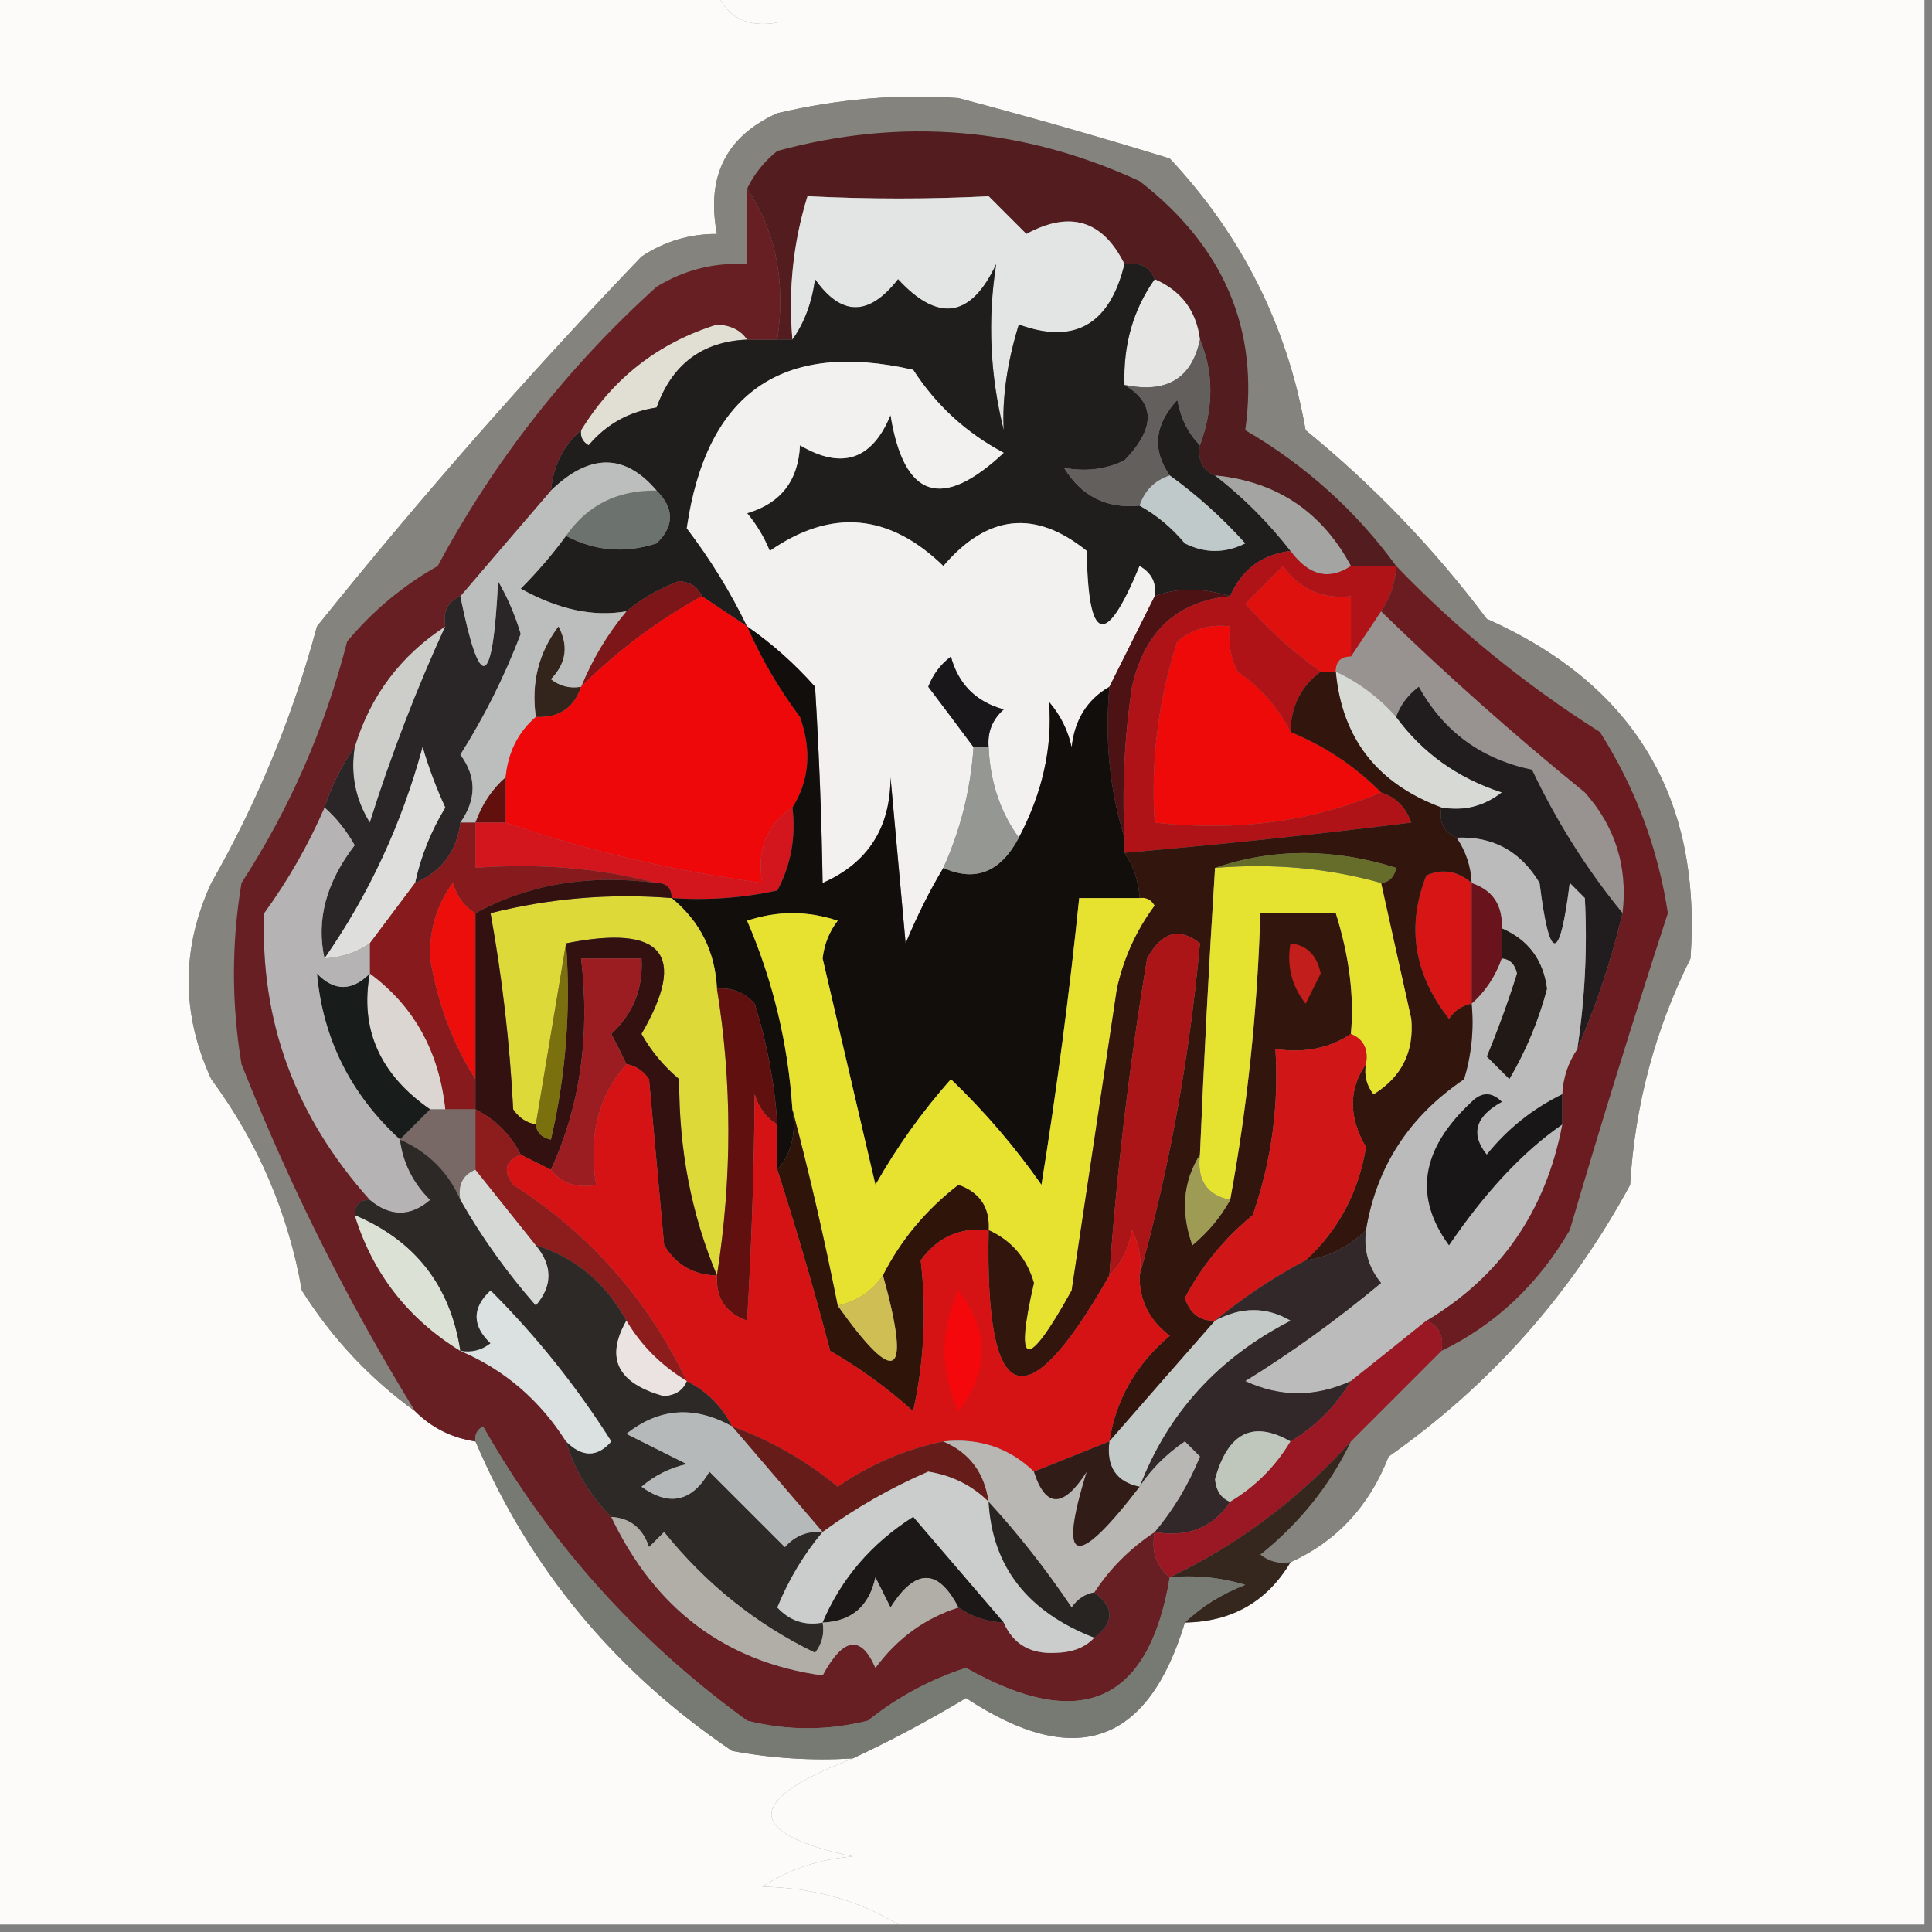 <?xml version="1.0" encoding="UTF-8"?>
<!DOCTYPE svg PUBLIC "-//W3C//DTD SVG 1.1//EN" "http://www.w3.org/Graphics/SVG/1.1/DTD/svg11.dtd">
<svg xmlns="http://www.w3.org/2000/svg" version="1.1" width="128px" height="128px" style="shape-rendering:geometricPrecision; text-rendering:geometricPrecision; image-rendering:optimizeQuality; fill-rule:evenodd; clip-rule:evenodd" xmlns:xlink="http://www.w3.org/1999/xlink">
<rect width="100%" height="100%" fill="#808080" stroke="none"/>
<g><path style="opacity:1" fill="#fcfbf9" d="M -0.5,-0.5 C 15.5,-0.5 31.5,-0.5 47.5,-0.5C 48.183,1.176 49.517,1.843 51.5,1.5C 51.5,3.5 51.5,5.5 51.5,7.5C 48.107,9.026 46.774,11.693 47.5,15.5C 45.692,15.491 44.025,15.991 42.5,17C 34.961,24.87 27.794,33.037 21,41.5C 19.406,47.445 17.073,53.112 14,58.5C 12,62.833 12,67.167 14,71.5C 17.098,75.697 19.098,80.363 20,85.5C 22,88.666 24.5,91.332 27.5,93.5C 28.605,94.6 29.938,95.267 31.5,95.5C 35.101,103.944 40.768,110.778 48.5,116C 51.146,116.497 53.813,116.664 56.5,116.5C 49.312,119.276 49.312,121.442 56.5,123C 54.285,123.17 52.285,123.837 50.5,125C 53.851,125.057 56.851,125.891 59.5,127.5C 39.5,127.5 19.5,127.5 -0.5,127.5C -0.5,84.833 -0.5,42.167 -0.5,-0.5 Z"/></g>
<g><path style="opacity:1" fill="#fcfbf9" d="M 47.5,-0.5 C 74.167,-0.5 100.833,-0.5 127.5,-0.5C 127.5,42.167 127.5,84.833 127.5,127.5C 104.833,127.5 82.167,127.5 59.5,127.5C 56.851,125.891 53.851,125.057 50.5,125C 52.285,123.837 54.285,123.17 56.5,123C 49.312,121.442 49.312,119.276 56.5,116.5C 59.026,115.319 61.526,113.986 64,112.5C 71.219,117.262 76.052,115.595 78.5,107.5C 81.615,107.445 83.948,106.112 85.5,103.5C 88.552,102.12 90.718,99.786 92,96.5C 98.732,91.767 104.065,85.767 108,78.5C 108.314,73.226 109.647,68.226 112,63.5C 112.759,52.852 108.259,45.352 98.5,41C 95.019,36.352 91.019,32.185 86.5,28.5C 85.294,21.621 82.294,15.621 77.5,10.5C 72.869,9.075 68.202,7.742 63.5,6.5C 59.551,6.213 55.551,6.547 51.5,7.5C 51.5,5.5 51.5,3.5 51.5,1.5C 49.517,1.843 48.183,1.176 47.5,-0.5 Z"/></g>
<g><path style="opacity:1" fill="#85837d" d="M 85.5,103.5 C 84.761,103.631 84.094,103.464 83.5,103C 86.118,100.894 88.118,98.394 89.5,95.5C 91.5,93.5 93.5,91.5 95.5,89.5C 99.072,87.766 101.905,85.099 104,81.5C 106.057,74.493 108.224,67.493 110.5,60.5C 109.843,56.186 108.343,52.186 106,48.5C 101.021,45.348 96.521,41.681 92.5,37.5C 89.835,33.839 86.502,30.839 82.5,28.5C 83.435,21.843 81.101,16.343 75.5,12C 67.755,8.426 59.755,7.759 51.5,10C 50.62,10.708 49.953,11.542 49.5,12.5C 49.5,14.167 49.5,15.833 49.5,17.5C 47.345,17.372 45.345,17.872 43.5,19C 37.581,24.351 32.747,30.517 29,37.5C 26.708,38.79 24.708,40.456 23,42.5C 21.525,48.252 19.191,53.585 16,58.5C 15.333,62.5 15.333,66.5 16,70.5C 19.171,78.522 23.004,86.188 27.5,93.5C 24.5,91.332 22,88.666 20,85.5C 19.098,80.363 17.098,75.697 14,71.5C 12,67.167 12,62.833 14,58.5C 17.073,53.112 19.406,47.445 21,41.5C 27.794,33.037 34.961,24.87 42.5,17C 44.025,15.991 45.692,15.491 47.5,15.5C 46.774,11.693 48.107,9.026 51.5,7.5C 55.551,6.547 59.551,6.213 63.5,6.5C 68.202,7.742 72.869,9.075 77.5,10.5C 82.294,15.621 85.294,21.621 86.5,28.5C 91.019,32.185 95.019,36.352 98.5,41C 108.259,45.352 112.759,52.852 112,63.5C 109.647,68.226 108.314,73.226 108,78.5C 104.065,85.767 98.732,91.767 92,96.5C 90.718,99.786 88.552,102.12 85.5,103.5 Z"/></g>
<g><path style="opacity:1" fill="#531c1f" d="M 92.5,37.5 C 91.5,37.5 90.5,37.5 89.5,37.5C 87.565,33.897 84.565,31.897 80.5,31.5C 79.662,31.158 79.328,30.492 79.5,29.5C 80.417,26.995 80.417,24.662 79.5,22.5C 79.262,20.596 78.262,19.262 76.5,18.5C 76.158,17.662 75.492,17.328 74.5,17.5C 73.065,14.595 70.898,13.928 68,15.5C 67.167,14.667 66.333,13.833 65.5,13C 61.602,13.203 57.602,13.203 53.5,13C 52.55,16.057 52.216,19.223 52.5,22.5C 52.167,22.5 51.833,22.5 51.5,22.5C 52.069,18.671 51.402,15.337 49.5,12.5C 49.953,11.542 50.62,10.708 51.5,10C 59.755,7.759 67.755,8.426 75.5,12C 81.101,16.343 83.435,21.843 82.5,28.5C 86.502,30.839 89.835,33.839 92.5,37.5 Z"/></g>
<g><path style="opacity:1" fill="#e2e5e3" d="M 74.5,17.5 C 73.522,21.515 71.188,22.848 67.5,21.5C 66.722,24.033 66.388,26.366 66.5,28.5C 65.589,24.834 65.422,21.168 66,17.5C 64.33,21.057 62.164,21.391 59.5,18.5C 57.575,20.973 55.742,20.973 54,18.5C 53.79,20.058 53.29,21.392 52.5,22.5C 52.216,19.223 52.55,16.057 53.5,13C 57.602,13.203 61.602,13.203 65.5,13C 66.333,13.833 67.167,14.667 68,15.5C 70.898,13.928 73.065,14.595 74.5,17.5 Z"/></g>
<g><path style="opacity:1" fill="#e6e6e5" d="M 76.5,18.5 C 78.262,19.262 79.262,20.596 79.5,22.5C 78.952,25.084 77.285,26.084 74.5,25.5C 74.409,22.848 75.076,20.515 76.5,18.5 Z"/></g>
<g><path style="opacity:1" fill="#e1ded4" d="M 49.5,22.5 C 46.532,22.626 44.532,24.126 43.5,27C 41.671,27.273 40.171,28.107 39,29.5C 38.601,29.272 38.435,28.938 38.5,28.5C 40.624,25.043 43.624,22.709 47.5,21.5C 48.416,21.543 49.083,21.876 49.5,22.5 Z"/></g>
<g><path style="opacity:1" fill="#201d1d" d="M 74.5,17.5 C 75.492,17.328 76.158,17.662 76.5,18.5C 75.076,20.515 74.409,22.848 74.5,25.5C 76.554,26.712 76.554,28.379 74.5,30.5C 73.284,31.096 71.951,31.263 70.5,31C 71.653,32.883 73.319,33.716 75.5,33.5C 76.627,34.122 77.627,34.955 78.5,36C 79.833,36.667 81.167,36.667 82.5,36C 80.963,34.293 79.296,32.793 77.5,31.5C 76.314,29.806 76.481,28.139 78,26.5C 78.232,27.738 78.732,28.738 79.5,29.5C 79.328,30.492 79.662,31.158 80.5,31.5C 82.36,32.939 84.027,34.605 85.5,36.5C 83.596,36.738 82.262,37.738 81.5,39.5C 79.64,38.928 77.973,38.928 76.5,39.5C 76.631,38.624 76.297,37.957 75.5,37.5C 73.252,42.96 72.085,42.627 72,36.5C 68.587,33.744 65.421,34.077 62.5,37.5C 58.901,34.008 55.068,33.675 51,36.5C 50.626,35.584 50.126,34.75 49.5,34C 51.723,33.348 52.89,31.848 53,29.5C 55.776,31.14 57.776,30.473 59,27.5C 59.889,33.015 62.389,33.849 66.5,30C 64.024,28.691 62.024,26.858 60.5,24.5C 51.804,22.526 46.804,26.026 45.5,35C 47.07,37.059 48.403,39.226 49.5,41.5C 48.5,40.833 47.5,40.167 46.5,39.5C 46.265,38.903 45.765,38.57 45,38.5C 43.697,38.978 42.531,39.645 41.5,40.5C 39.318,40.886 36.984,40.386 34.5,39C 35.636,37.855 36.636,36.688 37.5,35.5C 39.402,36.511 41.402,36.678 43.5,36C 44.684,34.855 44.684,33.688 43.5,32.5C 41.391,30.024 39.057,30.024 36.5,32.5C 36.66,30.847 37.326,29.514 38.5,28.5C 38.435,28.938 38.601,29.272 39,29.5C 40.171,28.107 41.671,27.273 43.5,27C 44.532,24.126 46.532,22.626 49.5,22.5C 50.167,22.5 50.833,22.5 51.5,22.5C 51.833,22.5 52.167,22.5 52.5,22.5C 53.29,21.392 53.79,20.058 54,18.5C 55.742,20.973 57.575,20.973 59.5,18.5C 62.164,21.391 64.33,21.057 66,17.5C 65.422,21.168 65.589,24.834 66.5,28.5C 66.388,26.366 66.722,24.033 67.5,21.5C 71.188,22.848 73.522,21.515 74.5,17.5 Z"/></g>
<g><path style="opacity:1" fill="#625f5d" d="M 79.5,22.5 C 80.417,24.662 80.417,26.995 79.5,29.5C 78.732,28.738 78.232,27.738 78,26.5C 76.481,28.139 76.314,29.806 77.5,31.5C 76.5,31.833 75.833,32.5 75.5,33.5C 73.319,33.716 71.653,32.883 70.5,31C 71.951,31.263 73.284,31.096 74.5,30.5C 76.554,28.379 76.554,26.712 74.5,25.5C 77.285,26.084 78.952,25.084 79.5,22.5 Z"/></g>
<g><path style="opacity:1" fill="#6c726d" d="M 43.5,32.5 C 44.684,33.688 44.684,34.855 43.5,36C 41.402,36.678 39.402,36.511 37.5,35.5C 38.911,33.461 40.911,32.461 43.5,32.5 Z"/></g>
<g><path style="opacity:1" fill="#c0c9c9" d="M 77.5,31.5 C 79.296,32.793 80.963,34.293 82.5,36C 81.167,36.667 79.833,36.667 78.5,36C 77.627,34.955 76.627,34.122 75.5,33.5C 75.833,32.5 76.5,31.833 77.5,31.5 Z"/></g>
<g><path style="opacity:1" fill="#a4a4a3" d="M 80.5,31.5 C 84.565,31.897 87.565,33.897 89.5,37.5C 88.038,38.471 86.705,38.138 85.5,36.5C 84.027,34.605 82.36,32.939 80.5,31.5 Z"/></g>
<g><path style="opacity:1" fill="#df110e" d="M 89.5,43.5 C 88.833,43.5 88.5,43.833 88.5,44.5C 88.167,44.5 87.833,44.5 87.5,44.5C 85.75,43.258 84.083,41.758 82.5,40C 83.333,39.167 84.167,38.333 85,37.5C 86.11,39.037 87.61,39.703 89.5,39.5C 89.5,40.833 89.5,42.167 89.5,43.5 Z"/></g>
<g><path style="opacity:1" fill="#7d1618" d="M 46.5,39.5 C 43.526,41.147 40.86,43.147 38.5,45.5C 39.248,43.667 40.248,42.001 41.5,40.5C 42.531,39.645 43.697,38.978 45,38.5C 45.765,38.57 46.265,38.903 46.5,39.5 Z"/></g>
<g><path style="opacity:1" fill="#f2f1f0" d="M 76.5,39.5 C 75.5,41.5 74.5,43.5 73.5,45.5C 72.034,46.347 71.2,47.68 71,49.5C 70.751,48.376 70.251,47.376 69.5,46.5C 69.74,49.507 69.074,52.507 67.5,55.5C 66.262,53.786 65.595,51.786 65.5,49.5C 65.414,48.504 65.748,47.671 66.5,47C 64.667,46.5 63.5,45.333 63,43.5C 62.308,44.025 61.808,44.692 61.5,45.5C 62.524,46.852 63.524,48.185 64.5,49.5C 64.307,52.309 63.64,54.975 62.5,57.5C 61.59,59.019 60.757,60.685 60,62.5C 59.667,58.833 59.333,55.167 59,51.5C 58.996,54.852 57.496,57.185 54.5,58.5C 54.437,54.287 54.271,49.954 54,45.5C 52.629,43.959 51.129,42.625 49.5,41.5C 48.403,39.226 47.07,37.059 45.5,35C 46.804,26.026 51.804,22.526 60.5,24.5C 62.024,26.858 64.024,28.691 66.5,30C 62.389,33.849 59.889,33.015 59,27.5C 57.776,30.473 55.776,31.14 53,29.5C 52.89,31.848 51.723,33.348 49.5,34C 50.126,34.75 50.626,35.584 51,36.5C 55.068,33.675 58.901,34.008 62.5,37.5C 65.421,34.077 68.587,33.744 72,36.5C 72.085,42.627 73.252,42.96 75.5,37.5C 76.297,37.957 76.631,38.624 76.5,39.5 Z"/></g>
<g><path style="opacity:1" fill="#4c1214" d="M 81.5,39.5 C 77.989,39.837 75.822,41.837 75,45.5C 74.502,48.817 74.335,52.15 74.5,55.5C 73.521,52.375 73.187,49.042 73.5,45.5C 74.5,43.5 75.5,41.5 76.5,39.5C 77.973,38.928 79.64,38.928 81.5,39.5 Z"/></g>
<g><path style="opacity:1" fill="#989391" d="M 91.5,40.5 C 95.773,44.658 100.273,48.658 105,52.5C 107.023,54.769 107.856,57.436 107.5,60.5C 105.137,57.618 103.137,54.451 101.5,51C 98.134,50.295 95.634,48.462 94,45.5C 93.283,46.044 92.783,46.711 92.5,47.5C 91.363,46.211 90.03,45.211 88.5,44.5C 88.5,43.833 88.833,43.5 89.5,43.5C 90.167,42.5 90.833,41.5 91.5,40.5 Z"/></g>
<g><path style="opacity:1" fill="#cdcec9" d="M 29.5,41.5 C 27.588,45.671 25.921,50.004 24.5,54.5C 23.548,52.955 23.215,51.288 23.5,49.5C 24.529,46.109 26.529,43.443 29.5,41.5 Z"/></g>
<g><path style="opacity:1" fill="#33241c" d="M 38.5,45.5 C 38.027,46.906 37.027,47.573 35.5,47.5C 35.181,45.249 35.681,43.249 37,41.5C 37.684,42.784 37.517,43.95 36.5,45C 37.094,45.464 37.761,45.631 38.5,45.5 Z"/></g>
<g><path style="opacity:1" fill="#191719" d="M 65.5,49.5 C 65.167,49.5 64.833,49.5 64.5,49.5C 63.524,48.185 62.524,46.852 61.5,45.5C 61.808,44.692 62.308,44.025 63,43.5C 63.5,45.333 64.667,46.5 66.5,47C 65.748,47.671 65.414,48.504 65.5,49.5 Z"/></g>
<g><path style="opacity:1" fill="#2a2627" d="M 30.5,54.5 C 30.262,56.404 29.262,57.738 27.5,58.5C 27.877,56.742 28.544,55.075 29.5,53.5C 28.902,52.205 28.402,50.872 28,49.5C 26.612,54.605 24.445,59.271 21.5,63.5C 20.939,60.96 21.605,58.46 23.5,56C 22.934,55.005 22.267,54.172 21.5,53.5C 21.989,52.005 22.655,50.672 23.5,49.5C 23.215,51.288 23.548,52.955 24.5,54.5C 25.921,50.004 27.588,45.671 29.5,41.5C 29.328,40.508 29.662,39.842 30.5,39.5C 31.816,45.981 32.649,45.648 33,38.5C 33.638,39.609 34.138,40.775 34.5,42C 33.422,44.822 32.089,47.488 30.5,50C 31.58,51.455 31.58,52.955 30.5,54.5 Z"/></g>
<g><path style="opacity:1" fill="#bcbebe" d="M 43.5,32.5 C 40.911,32.461 38.911,33.461 37.5,35.5C 36.636,36.688 35.636,37.855 34.5,39C 36.984,40.386 39.318,40.886 41.5,40.5C 40.248,42.001 39.248,43.667 38.5,45.5C 37.761,45.631 37.094,45.464 36.5,45C 37.517,43.95 37.684,42.784 37,41.5C 35.681,43.249 35.181,45.249 35.5,47.5C 34.326,48.514 33.66,49.847 33.5,51.5C 32.599,52.291 31.932,53.291 31.5,54.5C 31.167,54.5 30.833,54.5 30.5,54.5C 31.58,52.955 31.58,51.455 30.5,50C 32.089,47.488 33.422,44.822 34.5,42C 34.138,40.775 33.638,39.609 33,38.5C 32.649,45.648 31.816,45.981 30.5,39.5C 32.471,37.192 34.471,34.858 36.5,32.5C 39.057,30.024 41.391,30.024 43.5,32.5 Z"/></g>
<g><path style="opacity:1" fill="#d6d9d4" d="M 88.5,44.5 C 90.03,45.211 91.363,46.211 92.5,47.5C 94.247,49.883 96.58,51.55 99.5,52.5C 98.311,53.429 96.978,53.762 95.5,53.5C 91.241,51.917 88.908,48.917 88.5,44.5 Z"/></g>
<g><path style="opacity:1" fill="#ed0a09" d="M 85.5,48.5 C 87.754,49.415 89.754,50.748 91.5,52.5C 86.944,54.442 81.944,55.108 76.5,54.5C 76.234,50.395 76.734,46.395 78,42.5C 79.011,41.663 80.178,41.33 81.5,41.5C 81.35,42.552 81.517,43.552 82,44.5C 83.55,45.591 84.717,46.924 85.5,48.5 Z"/></g>
<g><path style="opacity:1" fill="#ee080a" d="M 46.5,39.5 C 47.5,40.167 48.5,40.833 49.5,41.5C 50.412,43.595 51.579,45.595 53,47.5C 53.789,49.712 53.623,51.712 52.5,53.5C 50.787,54.635 50.12,56.302 50.5,58.5C 44.478,57.678 38.812,56.345 33.5,54.5C 33.5,53.5 33.5,52.5 33.5,51.5C 33.66,49.847 34.326,48.514 35.5,47.5C 37.027,47.573 38.027,46.906 38.5,45.5C 40.86,43.147 43.526,41.147 46.5,39.5 Z"/></g>
<g><path style="opacity:1" fill="#62100e" d="M 33.5,51.5 C 33.5,52.5 33.5,53.5 33.5,54.5C 32.833,54.5 32.167,54.5 31.5,54.5C 31.932,53.291 32.599,52.291 33.5,51.5 Z"/></g>
<g><path style="opacity:1" fill="#af1317" d="M 85.5,36.5 C 86.705,38.138 88.038,38.471 89.5,37.5C 90.5,37.5 91.5,37.5 92.5,37.5C 92.443,38.609 92.11,39.609 91.5,40.5C 90.833,41.5 90.167,42.5 89.5,43.5C 89.5,42.167 89.5,40.833 89.5,39.5C 87.61,39.703 86.11,39.037 85,37.5C 84.167,38.333 83.333,39.167 82.5,40C 84.083,41.758 85.75,43.258 87.5,44.5C 86.194,45.467 85.527,46.801 85.5,48.5C 84.717,46.924 83.55,45.591 82,44.5C 81.517,43.552 81.35,42.552 81.5,41.5C 80.178,41.33 79.011,41.663 78,42.5C 76.734,46.395 76.234,50.395 76.5,54.5C 81.944,55.108 86.944,54.442 91.5,52.5C 92.478,52.811 93.144,53.478 93.5,54.5C 87.164,55.291 80.83,55.958 74.5,56.5C 74.5,56.167 74.5,55.833 74.5,55.5C 74.335,52.15 74.502,48.817 75,45.5C 75.822,41.837 77.989,39.837 81.5,39.5C 82.262,37.738 83.596,36.738 85.5,36.5 Z"/></g>
<g><path style="opacity:1" fill="#211d1e" d="M 107.5,60.5 C 106.735,63.67 105.735,66.67 104.5,69.5C 105.005,66.159 105.172,62.825 105,59.5C 104.667,59.167 104.333,58.833 104,58.5C 103.333,63.833 102.667,63.833 102,58.5C 100.736,56.393 98.903,55.393 96.5,55.5C 95.662,55.158 95.328,54.492 95.5,53.5C 96.978,53.762 98.311,53.429 99.5,52.5C 96.58,51.55 94.247,49.883 92.5,47.5C 92.783,46.711 93.283,46.044 94,45.5C 95.634,48.462 98.134,50.295 101.5,51C 103.137,54.451 105.137,57.618 107.5,60.5 Z"/></g>
<g><path style="opacity:1" fill="#d3161d" d="M 52.5,53.5 C 52.739,55.467 52.406,57.3 51.5,59C 49.19,59.497 46.857,59.663 44.5,59.5C 44.5,58.833 44.167,58.5 43.5,58.5C 39.702,57.517 35.702,57.183 31.5,57.5C 31.5,56.5 31.5,55.5 31.5,54.5C 32.167,54.5 32.833,54.5 33.5,54.5C 38.812,56.345 44.478,57.678 50.5,58.5C 50.12,56.302 50.787,54.635 52.5,53.5 Z"/></g>
<g><path style="opacity:1" fill="#dededc" d="M 27.5,58.5 C 26.5,59.833 25.5,61.167 24.5,62.5C 23.609,63.11 22.609,63.443 21.5,63.5C 24.445,59.271 26.612,54.605 28,49.5C 28.402,50.872 28.902,52.205 29.5,53.5C 28.544,55.075 27.877,56.742 27.5,58.5 Z"/></g>
<g><path style="opacity:1" fill="#861a1d" d="M 30.5,54.5 C 30.833,54.5 31.167,54.5 31.5,54.5C 31.5,55.5 31.5,56.5 31.5,57.5C 35.702,57.183 39.702,57.517 43.5,58.5C 39.029,57.911 35.029,58.577 31.5,60.5C 30.778,60.083 30.278,59.416 30,58.5C 28.936,59.944 28.436,61.611 28.5,63.5C 28.997,66.47 29.997,69.137 31.5,71.5C 31.5,72.167 31.5,72.833 31.5,73.5C 30.833,73.5 30.167,73.5 29.5,73.5C 29.087,69.662 27.421,66.662 24.5,64.5C 24.5,63.833 24.5,63.167 24.5,62.5C 25.5,61.167 26.5,59.833 27.5,58.5C 29.262,57.738 30.262,56.404 30.5,54.5 Z"/></g>
<g><path style="opacity:1" fill="#d81515" d="M 97.5,58.5 C 97.5,61.167 97.5,63.833 97.5,66.5C 96.883,66.611 96.383,66.944 96,67.5C 93.67,64.535 93.17,61.368 94.5,58C 95.577,57.53 96.577,57.697 97.5,58.5 Z"/></g>
<g><path style="opacity:1" fill="#6a1c21" d="M 92.5,37.5 C 96.521,41.681 101.021,45.348 106,48.5C 108.343,52.186 109.843,56.186 110.5,60.5C 108.224,67.493 106.057,74.493 104,81.5C 101.905,85.099 99.072,87.766 95.5,89.5C 95.672,88.508 95.338,87.842 94.5,87.5C 99.407,84.576 102.407,80.243 103.5,74.5C 103.5,73.833 103.5,73.167 103.5,72.5C 103.557,71.391 103.89,70.391 104.5,69.5C 105.735,66.67 106.735,63.67 107.5,60.5C 107.856,57.436 107.023,54.769 105,52.5C 100.273,48.658 95.773,44.658 91.5,40.5C 92.11,39.609 92.443,38.609 92.5,37.5 Z"/></g>
<g><path style="opacity:1" fill="#120e0b" d="M 49.5,41.5 C 51.129,42.625 52.629,43.959 54,45.5C 54.271,49.954 54.437,54.287 54.5,58.5C 57.496,57.185 58.996,54.852 59,51.5C 59.333,55.167 59.667,58.833 60,62.5C 60.757,60.685 61.59,59.019 62.5,57.5C 64.619,58.455 66.285,57.788 67.5,55.5C 69.074,52.507 69.74,49.507 69.5,46.5C 70.251,47.376 70.751,48.376 71,49.5C 71.2,47.68 72.034,46.347 73.5,45.5C 73.187,49.042 73.521,52.375 74.5,55.5C 74.5,55.833 74.5,56.167 74.5,56.5C 75.11,57.391 75.443,58.391 75.5,59.5C 74.167,59.5 72.833,59.5 71.5,59.5C 70.85,65.848 70.017,72.182 69,78.5C 67.237,75.98 65.237,73.647 63,71.5C 61.088,73.657 59.421,75.991 58,78.5C 56.834,73.506 55.667,68.506 54.5,63.5C 54.608,62.558 54.941,61.725 55.5,61C 53.5,60.333 51.5,60.333 49.5,61C 51.216,64.983 52.216,69.15 52.5,73.5C 52.768,75.099 52.434,76.432 51.5,77.5C 51.5,76.5 51.5,75.5 51.5,74.5C 51.322,71.784 50.822,69.117 50,66.5C 49.329,65.748 48.496,65.414 47.5,65.5C 47.385,63.053 46.385,61.053 44.5,59.5C 46.857,59.663 49.19,59.497 51.5,59C 52.406,57.3 52.739,55.467 52.5,53.5C 53.623,51.712 53.789,49.712 53,47.5C 51.579,45.595 50.412,43.595 49.5,41.5 Z"/></g>
<g><path style="opacity:1" fill="#949792" d="M 64.5,49.5 C 64.833,49.5 65.167,49.5 65.5,49.5C 65.595,51.786 66.262,53.786 67.5,55.5C 66.285,57.788 64.619,58.455 62.5,57.5C 63.64,54.975 64.307,52.309 64.5,49.5 Z"/></g>
<g><path style="opacity:1" fill="#69131d" d="M 97.5,58.5 C 98.906,58.973 99.573,59.973 99.5,61.5C 99.5,62.167 99.5,62.833 99.5,63.5C 99.068,64.71 98.401,65.71 97.5,66.5C 97.5,63.833 97.5,61.167 97.5,58.5 Z"/></g>
<g><path style="opacity:1" fill="#201916" d="M 99.5,61.5 C 101.246,62.249 102.246,63.583 102.5,65.5C 101.946,67.61 101.112,69.61 100,71.5C 99.5,71 99,70.5 98.5,70C 99.24,68.215 99.907,66.382 100.5,64.5C 100.376,63.893 100.043,63.56 99.5,63.5C 99.5,62.833 99.5,62.167 99.5,61.5 Z"/></g>
<g><path style="opacity:1" fill="#eb0e0a" d="M 31.5,60.5 C 31.5,64.167 31.5,67.833 31.5,71.5C 29.997,69.137 28.997,66.47 28.5,63.5C 28.436,61.611 28.936,59.944 30,58.5C 30.278,59.416 30.778,60.083 31.5,60.5 Z"/></g>
<g><path style="opacity:1" fill="#babbba" d="M 96.5,55.5 C 98.903,55.393 100.736,56.393 102,58.5C 102.667,63.833 103.333,63.833 104,58.5C 104.333,58.833 104.667,59.167 105,59.5C 105.172,62.825 105.005,66.159 104.5,69.5C 103.89,70.391 103.557,71.391 103.5,72.5C 101.539,73.46 99.873,74.793 98.5,76.5C 97.406,75.132 97.74,73.965 99.5,73C 98.833,72.333 98.167,72.333 97.5,73C 94.142,76.116 93.642,79.282 96,82.5C 98.429,78.937 100.929,76.27 103.5,74.5C 102.407,80.243 99.407,84.576 94.5,87.5C 92.809,88.864 91.142,90.197 89.5,91.5C 87.144,92.575 84.811,92.575 82.5,91.5C 85.595,89.588 88.595,87.421 91.5,85C 90.663,83.989 90.33,82.822 90.5,81.5C 91.193,77.289 93.36,73.955 97,71.5C 97.493,69.866 97.66,68.199 97.5,66.5C 98.401,65.71 99.068,64.71 99.5,63.5C 100.043,63.56 100.376,63.893 100.5,64.5C 99.907,66.382 99.24,68.215 98.5,70C 99,70.5 99.5,71 100,71.5C 101.112,69.61 101.946,67.61 102.5,65.5C 102.246,63.583 101.246,62.249 99.5,61.5C 99.573,59.973 98.906,58.973 97.5,58.5C 97.443,57.391 97.11,56.391 96.5,55.5 Z"/></g>
<g><path style="opacity:1" fill="#dcd939" d="M 44.5,59.5 C 46.385,61.053 47.385,63.053 47.5,65.5C 48.51,71.731 48.51,78.064 47.5,84.5C 45.802,80.457 44.969,76.123 45,71.5C 43.978,70.646 43.145,69.646 42.5,68.5C 45.578,63.219 43.911,61.219 37.5,62.5C 36.833,66.5 36.167,70.5 35.5,74.5C 34.883,74.389 34.383,74.056 34,73.5C 33.774,69.113 33.274,64.779 32.5,60.5C 36.445,59.509 40.445,59.176 44.5,59.5 Z"/></g>
<g><path style="opacity:1" fill="#e7e22f" d="M 75.5,59.5 C 75.938,59.435 76.272,59.601 76.5,60C 75.283,61.648 74.45,63.481 74,65.5C 73,72.167 72,78.833 71,85.5C 68.023,90.86 67.19,90.693 68.5,85C 68.022,83.358 67.022,82.191 65.5,81.5C 65.585,80.005 64.918,79.005 63.5,78.5C 61.348,80.162 59.682,82.162 58.5,84.5C 57.778,85.551 56.778,86.218 55.5,86.5C 54.608,82.025 53.608,77.692 52.5,73.5C 52.216,69.15 51.216,64.983 49.5,61C 51.5,60.333 53.5,60.333 55.5,61C 54.941,61.725 54.608,62.558 54.5,63.5C 55.667,68.506 56.834,73.506 58,78.5C 59.421,75.991 61.088,73.657 63,71.5C 65.237,73.647 67.237,75.98 69,78.5C 70.017,72.182 70.85,65.848 71.5,59.5C 72.833,59.5 74.167,59.5 75.5,59.5 Z"/></g>
<g><path style="opacity:1" fill="#dcd6d3" d="M 24.5,64.5 C 27.421,66.662 29.087,69.662 29.5,73.5C 29.167,73.5 28.833,73.5 28.5,73.5C 25.167,71.186 23.834,68.186 24.5,64.5 Z"/></g>
<g><path style="opacity:1" fill="#341111" d="M 43.5,58.5 C 44.167,58.5 44.5,58.833 44.5,59.5C 40.445,59.176 36.445,59.509 32.5,60.5C 33.274,64.779 33.774,69.113 34,73.5C 34.383,74.056 34.883,74.389 35.5,74.5C 35.56,75.043 35.893,75.376 36.5,75.5C 37.492,71.217 37.826,66.884 37.5,62.5C 43.911,61.219 45.578,63.219 42.5,68.5C 43.145,69.646 43.978,70.646 45,71.5C 44.969,76.123 45.802,80.457 47.5,84.5C 45.983,84.489 44.816,83.823 44,82.5C 43.667,78.833 43.333,75.167 43,71.5C 42.617,70.944 42.117,70.611 41.5,70.5C 41.196,69.85 40.863,69.183 40.5,68.5C 41.95,67.15 42.617,65.484 42.5,63.5C 41.167,63.5 39.833,63.5 38.5,63.5C 39.103,68.619 38.436,73.285 36.5,77.5C 35.833,77.167 35.167,76.833 34.5,76.5C 33.833,75.167 32.833,74.167 31.5,73.5C 31.5,72.833 31.5,72.167 31.5,71.5C 31.5,67.833 31.5,64.167 31.5,60.5C 35.029,58.577 39.029,57.911 43.5,58.5 Z"/></g>
<g><path style="opacity:1" fill="#7b700e" d="M 37.5,62.5 C 37.826,66.884 37.492,71.217 36.5,75.5C 35.893,75.376 35.56,75.043 35.5,74.5C 36.167,70.5 36.833,66.5 37.5,62.5 Z"/></g>
<g><path style="opacity:1" fill="#9c1d21" d="M 41.5,70.5 C 39.631,72.635 38.964,75.302 39.5,78.5C 38.209,78.737 37.209,78.404 36.5,77.5C 38.436,73.285 39.103,68.619 38.5,63.5C 39.833,63.5 41.167,63.5 42.5,63.5C 42.617,65.484 41.95,67.15 40.5,68.5C 40.863,69.183 41.196,69.85 41.5,70.5 Z"/></g>
<g><path style="opacity:1" fill="#181c1a" d="M 24.5,64.5 C 23.834,68.186 25.167,71.186 28.5,73.5C 27.833,74.167 27.167,74.833 26.5,75.5C 23.228,72.498 21.395,68.832 21,64.5C 22.145,65.684 23.312,65.684 24.5,64.5 Z"/></g>
<g><path style="opacity:1" fill="#611010" d="M 47.5,65.5 C 48.496,65.414 49.329,65.748 50,66.5C 50.822,69.117 51.322,71.784 51.5,74.5C 50.778,74.082 50.278,73.416 50,72.5C 49.959,77.557 49.792,82.557 49.5,87.5C 48.081,86.995 47.415,85.995 47.5,84.5C 48.51,78.064 48.51,71.731 47.5,65.5 Z"/></g>
<g><path style="opacity:1" fill="#786966" d="M 28.5,73.5 C 28.833,73.5 29.167,73.5 29.5,73.5C 30.167,73.5 30.833,73.5 31.5,73.5C 31.5,74.833 31.5,76.167 31.5,77.5C 30.662,77.842 30.328,78.508 30.5,79.5C 29.717,77.672 28.384,76.339 26.5,75.5C 27.167,74.833 27.833,74.167 28.5,73.5 Z"/></g>
<g><path style="opacity:1" fill="#32150d" d="M 87.5,44.5 C 87.833,44.5 88.167,44.5 88.5,44.5C 88.908,48.917 91.241,51.917 95.5,53.5C 95.328,54.492 95.662,55.158 96.5,55.5C 97.11,56.391 97.443,57.391 97.5,58.5C 96.577,57.697 95.577,57.53 94.5,58C 93.17,61.368 93.67,64.535 96,67.5C 96.383,66.944 96.883,66.611 97.5,66.5C 97.66,68.199 97.493,69.866 97,71.5C 93.36,73.955 91.193,77.289 90.5,81.5C 89.395,82.6 88.062,83.267 86.5,83.5C 88.673,81.508 90.006,79.008 90.5,76C 89.34,74.002 89.34,72.169 90.5,70.5C 90.369,71.239 90.536,71.906 91,72.5C 92.859,71.355 93.693,69.688 93.5,67.5C 92.828,64.488 92.161,61.488 91.5,58.5C 92.043,58.44 92.376,58.107 92.5,57.5C 88.351,56.191 84.351,56.191 80.5,57.5C 80.1,63.829 79.767,70.162 79.5,76.5C 78.377,78.288 78.211,80.288 79,82.5C 80.045,81.627 80.878,80.627 81.5,79.5C 82.636,73.359 83.303,67.026 83.5,60.5C 85.167,60.5 86.833,60.5 88.5,60.5C 89.397,63.36 89.73,66.027 89.5,68.5C 88.081,69.451 86.415,69.784 84.5,69.5C 84.737,73.273 84.237,76.94 83,80.5C 81.108,82.054 79.608,83.888 78.5,86C 78.836,87.03 79.503,87.53 80.5,87.5C 78.138,90.192 75.804,92.859 73.5,95.5C 73.933,92.715 75.266,90.381 77.5,88.5C 76.147,87.476 75.48,86.143 75.5,84.5C 77.471,77.4 78.804,70.067 79.5,62.5C 78.132,61.406 76.965,61.74 76,63.5C 74.838,70.47 74.005,77.47 73.5,84.5C 67.927,94.303 65.26,93.303 65.5,81.5C 67.022,82.191 68.022,83.358 68.5,85C 67.19,90.693 68.023,90.86 71,85.5C 72,78.833 73,72.167 74,65.5C 74.45,63.481 75.283,61.648 76.5,60C 76.272,59.601 75.938,59.435 75.5,59.5C 75.443,58.391 75.11,57.391 74.5,56.5C 80.83,55.958 87.164,55.291 93.5,54.5C 93.144,53.478 92.478,52.811 91.5,52.5C 89.754,50.748 87.754,49.415 85.5,48.5C 85.527,46.801 86.194,45.467 87.5,44.5 Z"/></g>
<g><path style="opacity:1" fill="#ac1517" d="M 75.5,84.5 C 75.65,83.448 75.483,82.448 75,81.5C 74.768,82.737 74.268,83.737 73.5,84.5C 74.005,77.47 74.838,70.47 76,63.5C 76.965,61.74 78.132,61.406 79.5,62.5C 78.804,70.067 77.471,77.4 75.5,84.5 Z"/></g>
<g><path style="opacity:1" fill="#e5e330" d="M 80.5,57.5 C 84.371,57.185 88.038,57.518 91.5,58.5C 92.161,61.488 92.828,64.488 93.5,67.5C 93.693,69.688 92.859,71.355 91,72.5C 90.536,71.906 90.369,71.239 90.5,70.5C 90.672,69.508 90.338,68.842 89.5,68.5C 89.73,66.027 89.397,63.36 88.5,60.5C 86.833,60.5 85.167,60.5 83.5,60.5C 83.303,67.026 82.636,73.359 81.5,79.5C 79.952,79.179 79.285,78.179 79.5,76.5C 79.767,70.162 80.1,63.829 80.5,57.5 Z"/></g>
<g><path style="opacity:1" fill="#c21e1c" d="M 85.5,62.5 C 86.586,62.62 87.253,63.287 87.5,64.5C 87.167,65.167 86.833,65.833 86.5,66.5C 85.571,65.311 85.238,63.978 85.5,62.5 Z"/></g>
<g><path style="opacity:1" fill="#666d2a" d="M 80.5,57.5 C 84.351,56.191 88.351,56.191 92.5,57.5C 92.376,58.107 92.043,58.44 91.5,58.5C 88.038,57.518 84.371,57.185 80.5,57.5 Z"/></g>
<g><path style="opacity:1" fill="#181617" d="M 103.5,72.5 C 103.5,73.167 103.5,73.833 103.5,74.5C 100.929,76.27 98.429,78.937 96,82.5C 93.642,79.282 94.142,76.116 97.5,73C 98.167,72.333 98.833,72.333 99.5,73C 97.74,73.965 97.406,75.132 98.5,76.5C 99.873,74.793 101.539,73.46 103.5,72.5 Z"/></g>
<g><path style="opacity:1" fill="#b5b3b3" d="M 21.5,53.5 C 22.267,54.172 22.934,55.005 23.5,56C 21.605,58.46 20.939,60.96 21.5,63.5C 22.609,63.443 23.609,63.11 24.5,62.5C 24.5,63.167 24.5,63.833 24.5,64.5C 23.312,65.684 22.145,65.684 21,64.5C 21.395,68.832 23.228,72.498 26.5,75.5C 26.703,77.044 27.37,78.378 28.5,79.5C 27.192,80.626 25.858,80.626 24.5,79.5C 19.559,73.983 17.226,67.65 17.5,60.5C 19.098,58.302 20.431,55.969 21.5,53.5 Z"/></g>
<g><path style="opacity:1" fill="#d01617" d="M 89.5,68.5 C 90.338,68.842 90.672,69.508 90.5,70.5C 89.34,72.169 89.34,74.002 90.5,76C 90.006,79.008 88.673,81.508 86.5,83.5C 84.322,84.657 82.322,85.99 80.5,87.5C 79.503,87.53 78.836,87.03 78.5,86C 79.608,83.888 81.108,82.054 83,80.5C 84.237,76.94 84.737,73.273 84.5,69.5C 86.415,69.784 88.081,69.451 89.5,68.5 Z"/></g>
<g><path style="opacity:1" fill="#2f1509" d="M 52.5,73.5 C 53.608,77.692 54.608,82.025 55.5,86.5C 59.385,91.969 60.385,91.302 58.5,84.5C 59.682,82.162 61.348,80.162 63.5,78.5C 64.918,79.005 65.585,80.005 65.5,81.5C 63.61,81.296 62.11,81.963 61,83.5C 61.395,86.865 61.228,90.198 60.5,93.5C 58.807,91.973 56.973,90.64 55,89.5C 53.939,85.454 52.772,81.454 51.5,77.5C 52.434,76.432 52.768,75.099 52.5,73.5 Z"/></g>
<g><path style="opacity:1" fill="#9d9b54" d="M 79.5,76.5 C 79.285,78.179 79.952,79.179 81.5,79.5C 80.878,80.627 80.045,81.627 79,82.5C 78.211,80.288 78.377,78.288 79.5,76.5 Z"/></g>
<g><path style="opacity:1" fill="#681f23" d="M 49.5,12.5 C 51.402,15.337 52.069,18.671 51.5,22.5C 50.833,22.5 50.167,22.5 49.5,22.5C 49.083,21.876 48.416,21.543 47.5,21.5C 43.624,22.709 40.624,25.043 38.5,28.5C 37.326,29.514 36.66,30.847 36.5,32.5C 34.471,34.858 32.471,37.192 30.5,39.5C 29.662,39.842 29.328,40.508 29.5,41.5C 26.529,43.443 24.529,46.109 23.5,49.5C 22.655,50.672 21.989,52.005 21.5,53.5C 20.431,55.969 19.098,58.302 17.5,60.5C 17.226,67.65 19.559,73.983 24.5,79.5C 23.833,79.5 23.5,79.833 23.5,80.5C 24.694,84.363 27.027,87.363 30.5,89.5C 33.424,90.753 35.757,92.753 37.5,95.5C 38.075,97.411 39.075,99.078 40.5,100.5C 43.42,106.618 48.087,110.118 54.5,111C 55.876,108.457 57.043,108.291 58,110.5C 59.451,108.536 61.284,107.203 63.5,106.5C 64.391,107.11 65.391,107.443 66.5,107.5C 67.134,108.947 68.301,109.613 70,109.5C 71.07,109.472 71.903,109.139 72.5,108.5C 73.833,107.5 73.833,106.5 72.5,105.5C 73.533,103.915 74.866,102.581 76.5,101.5C 76.263,102.791 76.596,103.791 77.5,104.5C 76.114,112.809 71.614,114.809 64,110.5C 61.61,111.278 59.443,112.445 57.5,114C 54.833,114.667 52.167,114.667 49.5,114C 42.216,108.72 36.382,102.22 32,94.5C 31.601,94.728 31.435,95.062 31.5,95.5C 29.938,95.267 28.605,94.6 27.5,93.5C 23.004,86.188 19.171,78.522 16,70.5C 15.333,66.5 15.333,62.5 16,58.5C 19.191,53.585 21.525,48.252 23,42.5C 24.708,40.456 26.708,38.79 29,37.5C 32.747,30.517 37.581,24.351 43.5,19C 45.345,17.872 47.345,17.372 49.5,17.5C 49.5,15.833 49.5,14.167 49.5,12.5 Z"/></g>
<g><path style="opacity:1" fill="#d6d8d6" d="M 31.5,77.5 C 32.833,79.167 34.167,80.833 35.5,82.5C 36.626,83.858 36.626,85.192 35.5,86.5C 33.578,84.313 31.912,81.98 30.5,79.5C 30.328,78.508 30.662,77.842 31.5,77.5 Z"/></g>
<g><path style="opacity:1" fill="#8d1c1d" d="M 31.5,73.5 C 32.833,74.167 33.833,75.167 34.5,76.5C 33.475,76.897 33.308,77.563 34,78.5C 39.064,81.731 42.897,86.064 45.5,91.5C 43.806,90.473 42.472,89.139 41.5,87.5C 40.107,84.983 38.107,83.316 35.5,82.5C 34.167,80.833 32.833,79.167 31.5,77.5C 31.5,76.167 31.5,74.833 31.5,73.5 Z"/></g>
<g><path style="opacity:1" fill="#dbe1d5" d="M 23.5,80.5 C 27.514,82.195 29.847,85.195 30.5,89.5C 27.027,87.363 24.694,84.363 23.5,80.5 Z"/></g>
<g><path style="opacity:1" fill="#322829" d="M 90.5,81.5 C 90.33,82.822 90.663,83.989 91.5,85C 88.595,87.421 85.595,89.588 82.5,91.5C 84.811,92.575 87.144,92.575 89.5,91.5C 88.5,93.167 87.167,94.5 85.5,95.5C 83.012,94.082 81.346,94.916 80.5,98C 80.57,98.765 80.903,99.265 81.5,99.5C 80.365,101.213 78.698,101.88 76.5,101.5C 77.74,100.027 78.74,98.36 79.5,96.5C 79.167,96.167 78.833,95.833 78.5,95.5C 77.265,96.34 76.265,97.34 75.5,98.5C 77.368,93.626 80.701,89.96 85.5,87.5C 83.905,86.566 82.239,86.566 80.5,87.5C 82.322,85.99 84.322,84.657 86.5,83.5C 88.062,83.267 89.395,82.6 90.5,81.5 Z"/></g>
<g><path style="opacity:1" fill="#2c2927" d="M 26.5,75.5 C 28.384,76.339 29.717,77.672 30.5,79.5C 31.912,81.98 33.578,84.313 35.5,86.5C 36.626,85.192 36.626,83.858 35.5,82.5C 38.107,83.316 40.107,84.983 41.5,87.5C 40.082,89.988 40.916,91.654 44,92.5C 44.765,92.43 45.265,92.097 45.5,91.5C 46.833,92.167 47.833,93.167 48.5,94.5C 46,93.11 43.667,93.277 41.5,95C 42.833,95.667 44.167,96.333 45.5,97C 44.376,97.249 43.376,97.749 42.5,98.5C 44.347,99.83 45.847,99.497 47,97.5C 48.667,99.167 50.333,100.833 52,102.5C 52.671,101.748 53.504,101.414 54.5,101.5C 53.26,102.973 52.26,104.64 51.5,106.5C 52.325,107.386 53.325,107.719 54.5,107.5C 54.631,108.239 54.464,108.906 54,109.5C 50.112,107.621 46.779,104.955 44,101.5C 43.667,101.833 43.333,102.167 43,102.5C 42.583,101.244 41.75,100.577 40.5,100.5C 39.075,99.078 38.075,97.411 37.5,95.5C 38.575,96.562 39.575,96.562 40.5,95.5C 38.213,91.878 35.547,88.545 32.5,85.5C 31.269,86.651 31.269,87.817 32.5,89C 31.906,89.464 31.239,89.631 30.5,89.5C 29.847,85.195 27.514,82.195 23.5,80.5C 23.5,79.833 23.833,79.5 24.5,79.5C 25.858,80.626 27.192,80.626 28.5,79.5C 27.37,78.378 26.703,77.044 26.5,75.5 Z"/></g>
<g><path style="opacity:1" fill="#ebe2e2" d="M 41.5,87.5 C 42.472,89.139 43.806,90.473 45.5,91.5C 45.265,92.097 44.765,92.43 44,92.5C 40.916,91.654 40.082,89.988 41.5,87.5 Z"/></g>
<g><path style="opacity:1" fill="#dbe1e0" d="M 37.5,95.5 C 35.757,92.753 33.424,90.753 30.5,89.5C 31.239,89.631 31.906,89.464 32.5,89C 31.269,87.817 31.269,86.651 32.5,85.5C 35.547,88.545 38.213,91.878 40.5,95.5C 39.575,96.562 38.575,96.562 37.5,95.5 Z"/></g>
<g><path style="opacity:1" fill="#c2c9c6" d="M 75.5,98.5 C 73.952,98.179 73.285,97.179 73.5,95.5C 75.804,92.859 78.138,90.192 80.5,87.5C 82.239,86.566 83.905,86.566 85.5,87.5C 80.701,89.96 77.368,93.626 75.5,98.5 Z"/></g>
<g><path style="opacity:1" fill="#d51314" d="M 41.5,70.5 C 42.117,70.611 42.617,70.944 43,71.5C 43.333,75.167 43.667,78.833 44,82.5C 44.816,83.823 45.983,84.489 47.5,84.5C 47.415,85.995 48.081,86.995 49.5,87.5C 49.792,82.557 49.959,77.557 50,72.5C 50.278,73.416 50.778,74.082 51.5,74.5C 51.5,75.5 51.5,76.5 51.5,77.5C 52.772,81.454 53.939,85.454 55,89.5C 56.973,90.64 58.807,91.973 60.5,93.5C 61.228,90.198 61.395,86.865 61,83.5C 62.11,81.963 63.61,81.296 65.5,81.5C 65.26,93.303 67.927,94.303 73.5,84.5C 74.268,83.737 74.768,82.737 75,81.5C 75.483,82.448 75.65,83.448 75.5,84.5C 75.48,86.143 76.147,87.476 77.5,88.5C 75.266,90.381 73.933,92.715 73.5,95.5C 71.833,96.167 70.167,96.833 68.5,97.5C 66.858,95.919 64.858,95.252 62.5,95.5C 59.972,96.023 57.639,97.023 55.5,98.5C 53.436,96.785 51.102,95.452 48.5,94.5C 47.833,93.167 46.833,92.167 45.5,91.5C 42.897,86.064 39.064,81.731 34,78.5C 33.308,77.563 33.475,76.897 34.5,76.5C 35.167,76.833 35.833,77.167 36.5,77.5C 37.209,78.404 38.209,78.737 39.5,78.5C 38.964,75.302 39.631,72.635 41.5,70.5 Z"/></g>
<g><path style="opacity:1" fill="#f5080c" d="M 63.5,85.5 C 65.543,88.216 65.543,90.882 63.5,93.5C 62.271,90.801 62.271,88.135 63.5,85.5 Z"/></g>
<g><path style="opacity:1" fill="#cebe53" d="M 58.5,84.5 C 60.385,91.302 59.385,91.969 55.5,86.5C 56.778,86.218 57.778,85.551 58.5,84.5 Z"/></g>
<g><path style="opacity:1" fill="#661d1a" d="M 48.5,94.5 C 51.102,95.452 53.436,96.785 55.5,98.5C 57.639,97.023 59.972,96.023 62.5,95.5C 64.229,96.236 65.229,97.57 65.5,99.5C 64.406,98.418 63.073,97.752 61.5,97.5C 59.014,98.576 56.681,99.909 54.5,101.5C 52.5,99.167 50.5,96.833 48.5,94.5 Z"/></g>
<g><path style="opacity:1" fill="#bfc7bc" d="M 85.5,95.5 C 84.5,97.167 83.167,98.5 81.5,99.5C 80.903,99.265 80.57,98.765 80.5,98C 81.346,94.916 83.012,94.082 85.5,95.5 Z"/></g>
<g><path style="opacity:1" fill="#b6b9ba" d="M 48.5,94.5 C 50.5,96.833 52.5,99.167 54.5,101.5C 53.504,101.414 52.671,101.748 52,102.5C 50.333,100.833 48.667,99.167 47,97.5C 45.847,99.497 44.347,99.83 42.5,98.5C 43.376,97.749 44.376,97.249 45.5,97C 44.167,96.333 42.833,95.667 41.5,95C 43.667,93.277 46,93.11 48.5,94.5 Z"/></g>
<g><path style="opacity:1" fill="#991823" d="M 94.5,87.5 C 95.338,87.842 95.672,88.508 95.5,89.5C 93.5,91.5 91.5,93.5 89.5,95.5C 85.991,99.368 81.991,102.368 77.5,104.5C 76.596,103.791 76.263,102.791 76.5,101.5C 78.698,101.88 80.365,101.213 81.5,99.5C 83.167,98.5 84.5,97.167 85.5,95.5C 87.167,94.5 88.5,93.167 89.5,91.5C 91.142,90.197 92.809,88.864 94.5,87.5 Z"/></g>
<g><path style="opacity:1" fill="#36271e" d="M 89.5,95.5 C 88.118,98.394 86.118,100.894 83.5,103C 84.094,103.464 84.761,103.631 85.5,103.5C 83.948,106.112 81.615,107.445 78.5,107.5C 79.6,106.442 80.934,105.608 82.5,105C 80.866,104.506 79.199,104.34 77.5,104.5C 81.991,102.368 85.991,99.368 89.5,95.5 Z"/></g>
<g><path style="opacity:1" fill="#b8b7b4" d="M 62.5,95.5 C 64.858,95.252 66.858,95.919 68.5,97.5C 69.279,99.927 70.445,99.927 72,97.5C 70.079,103.698 71.246,104.032 75.5,98.5C 76.265,97.34 77.265,96.34 78.5,95.5C 78.833,95.833 79.167,96.167 79.5,96.5C 78.74,98.36 77.74,100.027 76.5,101.5C 74.866,102.581 73.533,103.915 72.5,105.5C 71.883,105.611 71.383,105.944 71,106.5C 69.303,103.98 67.469,101.647 65.5,99.5C 65.229,97.57 64.229,96.236 62.5,95.5 Z"/></g>
<g><path style="opacity:1" fill="#311c18" d="M 73.5,95.5 C 73.285,97.179 73.952,98.179 75.5,98.5C 71.246,104.032 70.079,103.698 72,97.5C 70.445,99.927 69.279,99.927 68.5,97.5C 70.167,96.833 71.833,96.167 73.5,95.5 Z"/></g>
<g><path style="opacity:1" fill="#cbcdcc" d="M 65.5,99.5 C 65.74,103.783 68.073,106.783 72.5,108.5C 71.903,109.139 71.07,109.472 70,109.5C 68.301,109.613 67.134,108.947 66.5,107.5C 64.523,105.186 62.523,102.853 60.5,100.5C 57.734,102.259 55.734,104.593 54.5,107.5C 53.325,107.719 52.325,107.386 51.5,106.5C 52.26,104.64 53.26,102.973 54.5,101.5C 56.681,99.909 59.014,98.576 61.5,97.5C 63.073,97.752 64.406,98.418 65.5,99.5 Z"/></g>
<g><path style="opacity:1" fill="#1c1817" d="M 66.5,107.5 C 65.391,107.443 64.391,107.11 63.5,106.5C 62.15,103.894 60.65,103.894 59,106.5C 58.667,105.833 58.333,105.167 58,104.5C 57.578,106.426 56.411,107.426 54.5,107.5C 55.734,104.593 57.734,102.259 60.5,100.5C 62.523,102.853 64.523,105.186 66.5,107.5 Z"/></g>
<g><path style="opacity:1" fill="#282421" d="M 65.5,99.5 C 67.469,101.647 69.303,103.98 71,106.5C 71.383,105.944 71.883,105.611 72.5,105.5C 73.833,106.5 73.833,107.5 72.5,108.5C 68.073,106.783 65.74,103.783 65.5,99.5 Z"/></g>
<g><path style="opacity:1" fill="#b1ada7" d="M 40.5,100.5 C 41.75,100.577 42.583,101.244 43,102.5C 43.333,102.167 43.667,101.833 44,101.5C 46.779,104.955 50.112,107.621 54,109.5C 54.464,108.906 54.631,108.239 54.5,107.5C 56.411,107.426 57.578,106.426 58,104.5C 58.333,105.167 58.667,105.833 59,106.5C 60.65,103.894 62.15,103.894 63.5,106.5C 61.284,107.203 59.451,108.536 58,110.5C 57.043,108.291 55.876,108.457 54.5,111C 48.087,110.118 43.42,106.618 40.5,100.5 Z"/></g>
<g><path style="opacity:1" fill="#777973" d="M 77.5,104.5 C 79.199,104.34 80.866,104.506 82.5,105C 80.934,105.608 79.6,106.442 78.5,107.5C 76.052,115.595 71.219,117.262 64,112.5C 61.526,113.986 59.026,115.319 56.5,116.5C 53.813,116.664 51.146,116.497 48.5,116C 40.768,110.778 35.101,103.944 31.5,95.5C 31.435,95.062 31.601,94.728 32,94.5C 36.382,102.22 42.216,108.72 49.5,114C 52.167,114.667 54.833,114.667 57.5,114C 59.443,112.445 61.61,111.278 64,110.5C 71.614,114.809 76.114,112.809 77.5,104.5 Z"/></g>
</svg>
